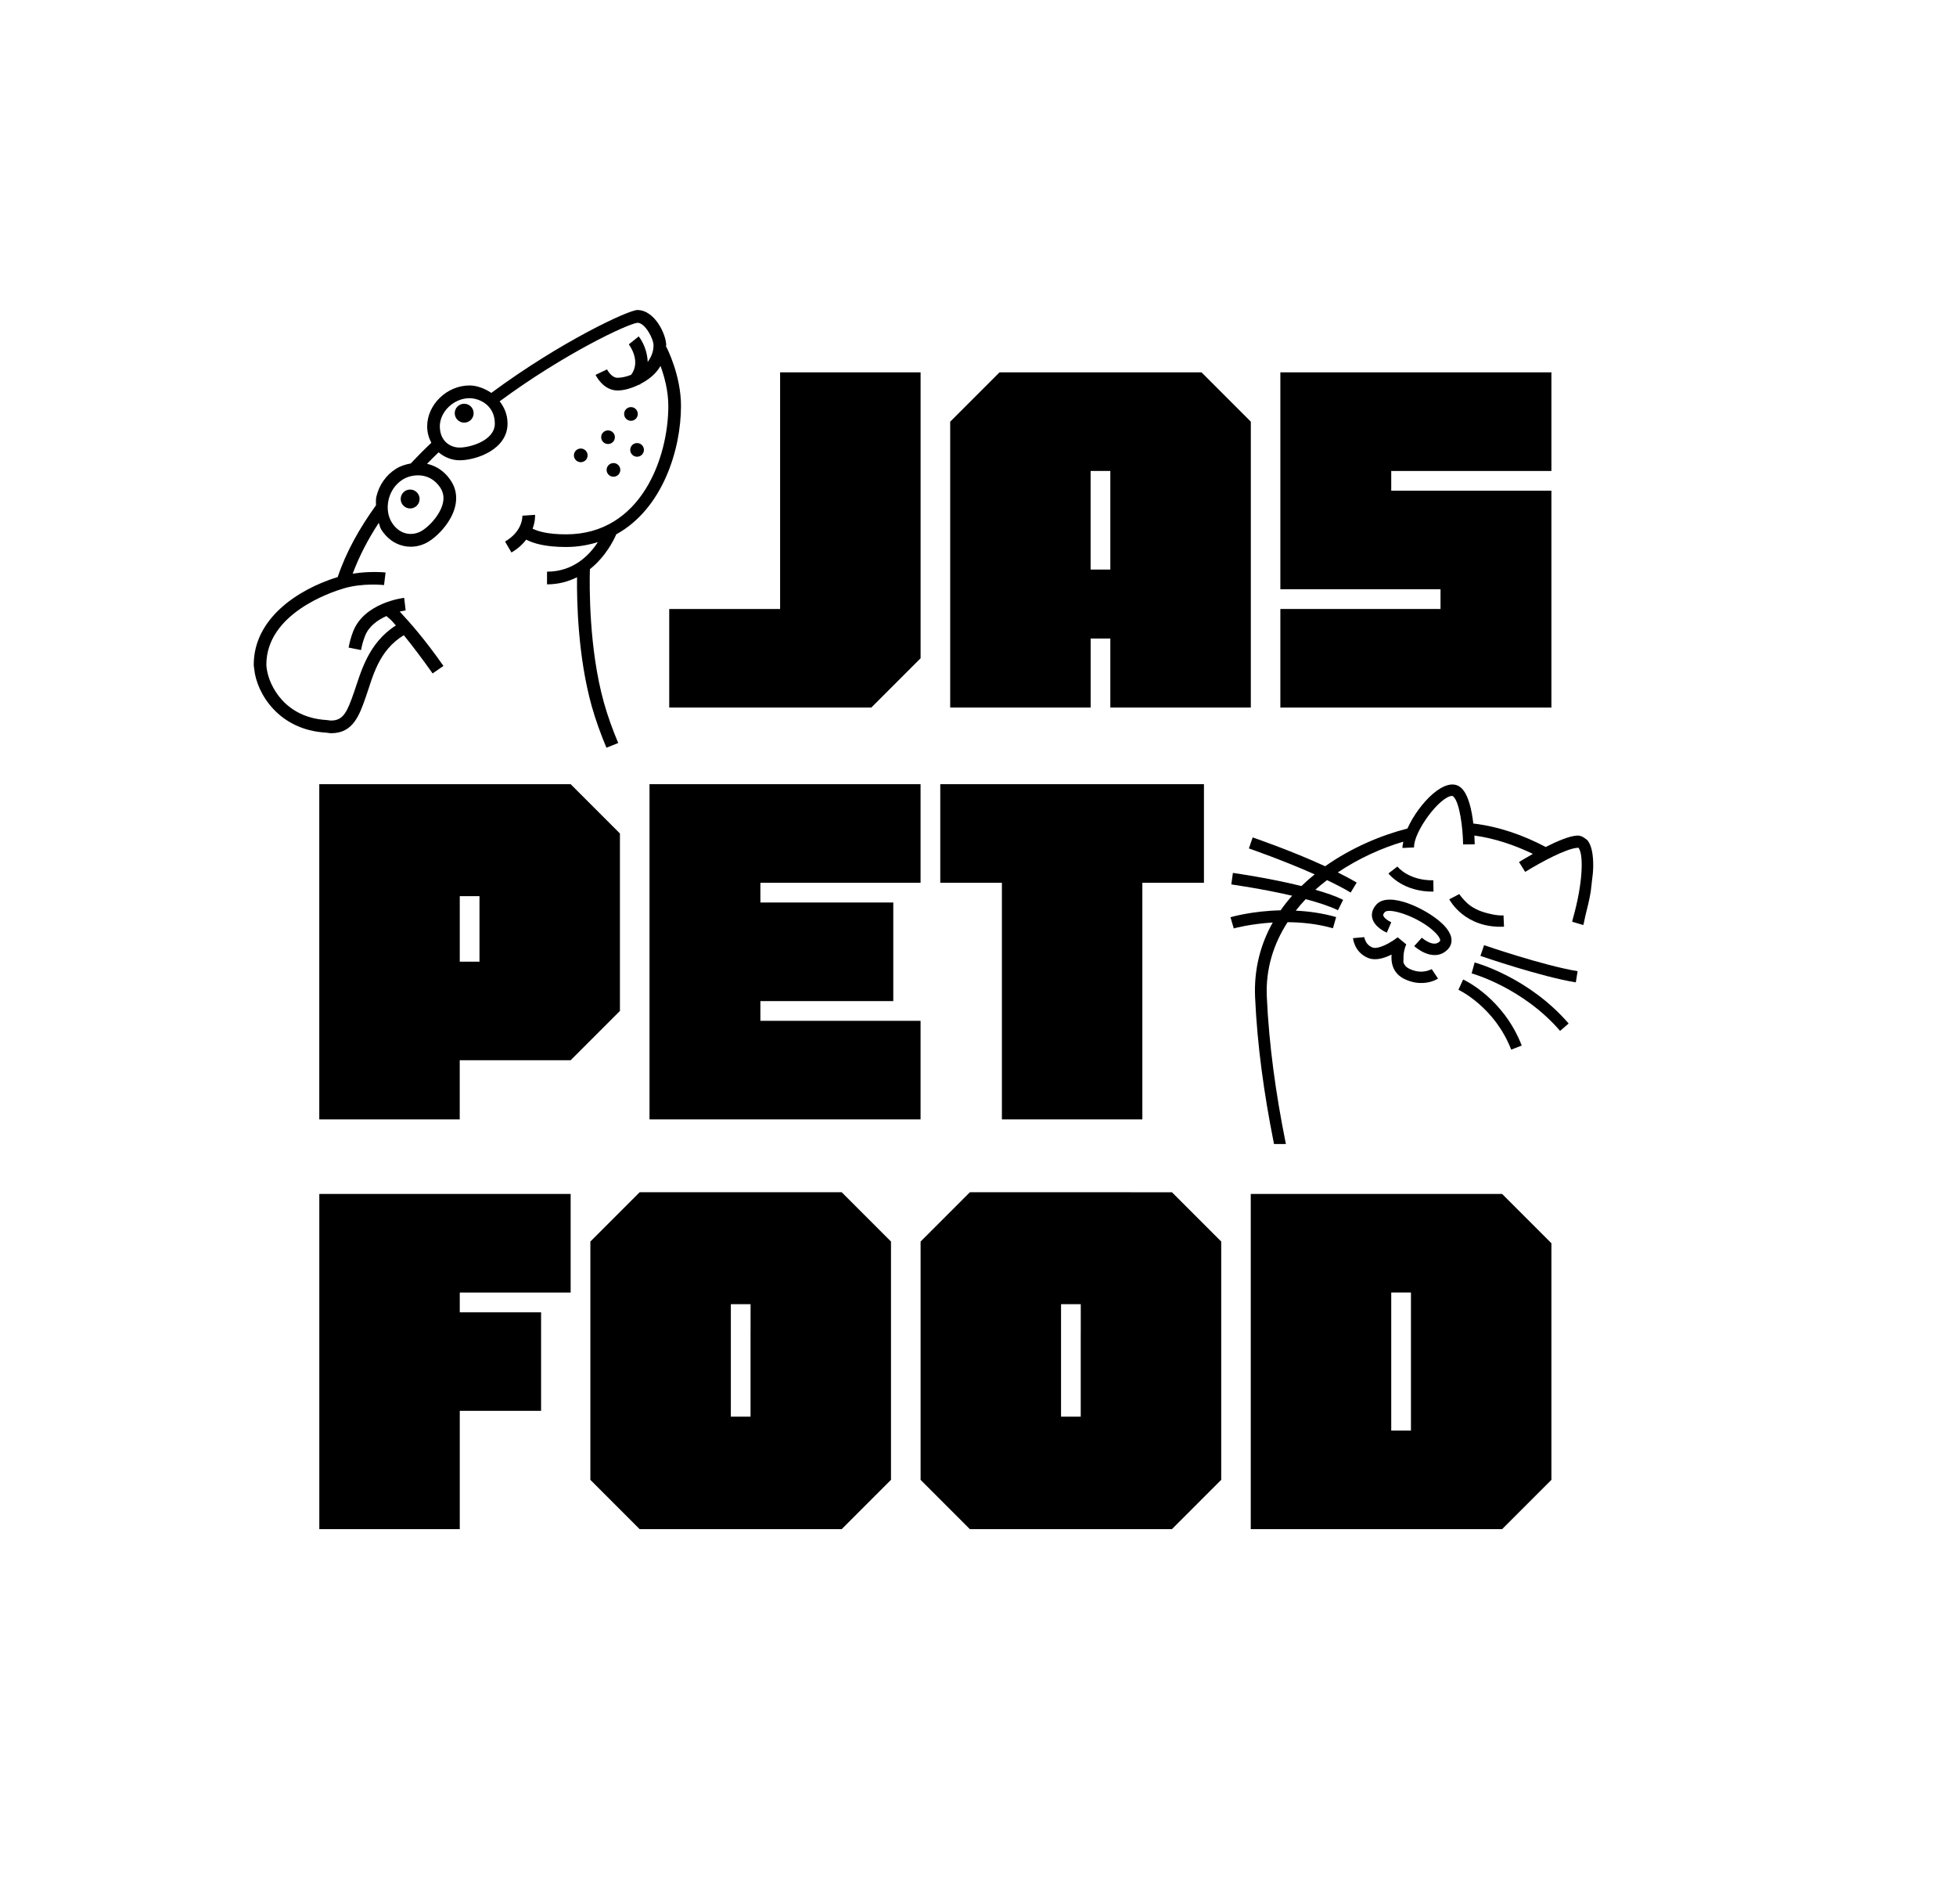 <?xml version="1.0" encoding="UTF-8"?> <svg xmlns="http://www.w3.org/2000/svg" id="_Слой_1" data-name="Слой 1" viewBox="0 0 631 614"><polygon points="103.01 493.19 148.32 493.19 148.32 455.03 174.55 455.03 174.55 423.24 148.32 423.24 148.32 416.88 184.09 416.88 184.09 385.08 103.01 385.08 103.01 493.19"></polygon><path d="M242.12,429.59v27.32h-6.35v-8.24h0v-28.04h6.36v8.96ZM242.13,384.53h-35.78l-15.9,15.9v76.86l15.9,15.9h65.18l15.9-15.9v-76.86l-15.9-15.9h-29.41Z"></path><path d="M348.64,429.59v27.32h-6.35v-8.24h0v-28.04h6.36v8.96ZM364.84,384.53h-51.96l-15.9,15.9v76.86l15.9,15.9h65.18l15.9-15.9v-76.86l-11.67-11.67-4.23-4.23h-13.22Z"></path><path d="M455.17,461.39h-6.36v-44.52h6.36v44.52ZM500.48,400.98l-12.22-12.22-3.68-3.68h-81.09v108.11h81.09l15.9-15.9v-76.31Z"></path><polygon points="296.97 284.72 296.97 252.92 209.53 252.92 209.53 361.03 296.97 361.03 296.97 329.24 245.3 329.24 245.3 322.88 288.17 322.88 288.17 291.08 245.3 291.08 245.3 284.72 296.97 284.72"></polygon><polygon points="368.52 284.72 388.39 284.72 388.39 252.92 303.33 252.92 303.33 284.72 323.21 284.72 323.21 361.03 368.52 361.03 368.52 284.72"></polygon><path d="M154.68,297.99v12.17h-6.36v-21.13h6.36v8.96ZM199.99,268.82l-15.9-15.9h-81.09v108.11h45.31v-19.08h.03s35.75,0,35.75,0l15.9-15.9v-57.23Z"></path><polygon points="296.98 212.31 296.98 120.09 251.66 120.09 251.66 196.41 215.89 196.41 215.89 228.21 281.08 228.21 296.98 212.31"></polygon><path d="M351.83,151.9h6.36v31.8h-6.36v-31.8ZM351.83,205.95h6.36v22.26h45.32v-92.21l-15.9-15.9h-65.18l-15.9,15.9v92.21h45.31v-22.26Z"></path><polygon points="500.48 158.26 448.81 158.26 448.81 151.9 500.48 151.9 500.48 120.09 413.04 120.09 413.04 190.05 464.71 190.05 464.71 196.41 413.04 196.41 413.04 228.21 500.48 228.21 500.48 158.26"></polygon><path d="M485.19,298.89l-.16-3.65c-1.92.09-3.42-.28-4.91-.63-3.16-.74-5.4-2.01-6.87-3.38-1.52-1.42-2.42-2.75-2.49-2.87l-3.23,1.69c.2.38,5.04,9.4,17.66,8.83"></path><path d="M450.9,302.3c-1.58,1.24-4.07,2.72-6.05,3.23-.79.2-1.51.28-2.03.08-1.31-.5-1.96-1.39-2.31-2.14-.3-.64-.39-1.18-.39-1.22l-3.64.33c.02.19.45,4.7,5.04,6.45,2.29.87,5.11-.02,7.41-1.16-.12,1.2-.05,2.51.38,3.76.64,1.87,2,3.33,3.96,4.22,2.16,1,4.12,1.26,5.74,1.19,2.91-.13,4.77-1.34,4.89-1.42l-1.01-1.52-1.01-1.52s-.52.24-1.22.46c-1.22.38-3.26.7-5.87-.51-1.04-.47-1.7-1.15-2.02-2.07-.12-.36.02-.77,0-1.16-.12-1.87.49-3.93.89-4.71l-2.75-2.27Z"></path><path d="M508.35,316.84l.58-3.61c-10.87-1.76-29.98-8.32-30.17-8.38l-1.18,3.45c.79.27,19.6,6.73,30.78,8.54"></path><path d="M462.44,287.57l-.05-3.65c-7.92.1-11.46-4.26-11.6-4.44l-2.89,2.23c.19.24,4.71,5.98,14.54,5.86"></path><path d="M467.87,301.44c-.49-1.23-1.46-2.52-2.91-3.83-4.92-4.5-16.9-10.3-20.93-5.88-1.53,1.68-1.59,3.26-1.36,4.29.64,2.97,4.3,4.61,4.71,4.79l.72-1.68.72-1.67c-.98-.43-2.42-1.43-2.58-2.21-.06-.28.1-.63.49-1.06,1.37-1.52,10.53,1.32,15.78,6.11,1,.91,1.7,1.79,1.98,2.49.22.55.09.69-.02.81-2.01,2.2-5.76-1.14-5.79-1.16l-1.23,1.35-1.23,1.35c.15.14,1.56,1.39,3.47,2.21,1.19.5,2.33.73,3.4.68,1.56-.07,2.96-.73,4.08-1.96,1.15-1.26,1.4-2.89.72-4.62"></path><path d="M503.27,332.5l2.77-2.39c-12.78-14.81-29.63-19.5-30.33-19.69l-.96,3.52c.17.05,16.47,4.57,28.53,18.55"></path><path d="M487.5,338.54l3.41-1.32c-5.91-15.24-18.38-21.07-18.91-21.31l-1.51,3.32c.12.05,11.68,5.51,17.02,19.31"></path><path d="M414.83,368.99c-.08-.37-.15-.74-.22-1.1-3-15.02-5.23-30.7-5.94-46.38-.41-9.2,2.26-17.21,6.7-24.08,4.57.04,9.58.51,14.63,1.96l1.04-3.61c-4.48-1.28-8.9-1.87-13.03-2.07,1.01-1.28,2.07-2.53,3.2-3.71,4.03,1.07,7.77,2.27,10.41,3.58l1.67-3.36c-2.38-1.19-5.55-2.27-8.97-3.25,1.21-1.09,2.48-2.11,3.77-3.11,2.76,1.32,5.41,2.67,7.63,4.01l1.94-3.21c-1.83-1.1-3.92-2.2-6.09-3.28,6.72-4.52,14.12-7.86,21.14-9.92-.12.69-.31,1.43-.29,2.03l3.75-.17s0-.01,0-.02c-.2-4.96,8.26-16.42,12.26-16.6.06,0,.19-.01.44.23,2.03,1.91,3.05,10.17,3.12,15.42l1.79-.02,1.96-.03c0-.52-.04-1.56-.11-2.82,6.52.9,12.87,3.04,18.88,5.92-2.26,1.27-4.01,2.34-4.48,2.63l1.99,3.18c.1-.07.26-.15.36-.22,4.77-2.94,13.03-7.4,16.61-7.56.08,0,.15,0,.23,0,1.71,2.18,1.42,11.47-1.8,22.82-.1.36-.14.67-.25,1.03l3.6,1.07c.29-.98.42-2.01.67-3.01.63-2.51,1.27-5.04,1.69-7.56,0,0,0,0,.01.01l.72-6.22c.03-.52.08-1.04.09-1.54l.02-.79c.01-3.54-.49-6.47-1.78-8.13-.21-.27-.49-.4-.74-.61-.76-.63-1.64-1.05-2.63-1.01-2.51.11-6.5,1.82-10.17,3.68-7.22-3.79-15.09-6.6-23.36-7.56-.5-4.27-1.55-9.27-3.84-11.43-4.78-4.5-13.79,4.94-17.41,13.04-8.59,2.2-18.13,6.22-26.54,12.17-10.84-4.99-22.73-9.08-23.39-9.3l-1.22,3.55c.15.06,10.93,3.77,21.22,8.36-1.48,1.19-2.89,2.45-4.26,3.77-10.35-2.56-21.43-4.14-22.12-4.24l-.51,3.72c.15.02,9.96,1.4,19.62,3.64-1.33,1.5-2.57,3.07-3.72,4.71-9.07.2-15.73,2.1-16.17,2.23l1.06,3.61c.1-.04,5.3-1.46,12.58-1.91-3.89,6.9-6.11,14.93-5.7,24.14.7,15.6,2.91,31.22,5.89,46.21.07.37.14.74.22,1.1h3.81Z"></path><path d="M201.34,133.51c0-1.22.99-2.21,2.21-2.21s2.2.99,2.2,2.21-.99,2.21-2.2,2.21-2.21-.99-2.21-2.21"></path><path d="M193.94,141.01c0-1.22.99-2.2,2.21-2.2s2.21.99,2.21,2.2-.99,2.2-2.21,2.2-2.21-.99-2.21-2.2"></path><path d="M189.56,146.87c0,1.22-.99,2.2-2.21,2.2s-2.21-.99-2.21-2.2.99-2.21,2.21-2.21,2.21.99,2.21,2.21"></path><path d="M197.9,149.35c1.22,0,2.21.99,2.21,2.21s-.99,2.2-2.21,2.2-2.21-.99-2.21-2.2.99-2.21,2.21-2.21"></path><path d="M205.52,142.9c1.22,0,2.21.99,2.21,2.2s-.99,2.21-2.21,2.21-2.21-.99-2.21-2.21.99-2.2,2.21-2.2"></path><path d="M151.9,131.11c1.19,1.19,1.19,3.12,0,4.31-1.19,1.19-3.12,1.19-4.31,0-1.19-1.19-1.19-3.12,0-4.31,1.19-1.19,3.12-1.19,4.31,0"></path><path d="M132.31,157.89c1.68,0,3.05,1.37,3.05,3.05s-1.37,3.05-3.05,3.05-3.05-1.36-3.05-3.05,1.36-3.05,3.05-3.05"></path><path d="M125.35,161.2c.64-2.76,2.25-5.07,4.53-6.51,1.41-.9,3.21-1.38,4.96-1.38.39,0,.79.02,1.17.07,1.77.23,4.26,1.12,6.13,4.07,1.35,2.14,1.23,4.71-.37,7.63-1.46,2.67-3.83,4.95-5.54,6.03-1.56.98-3.46,1.34-5.17.94-1.85-.42-3.46-1.62-4.65-3.51-1.28-2.03-1.66-4.7-1.06-7.34M141.88,137.53c0-4.77,4.56-9.1,9.56-9.1,3.17,0,8.19,2.22,8.19,8.19,0,5.51-8.03,7.73-11.37,7.73-3.07,0-6.37-2.14-6.37-6.82M105.25,236.31c.55.03,1.02.17,1.6.17,7.09,0,9.11-5.81,11.24-11.95,2.23-6.39,4.03-14.71,12.18-19.66,2.55,3.12,6.35,8.13,9.29,12.33l3.49-2.42c-6.15-8.81-10.85-14.02-14.1-17.53,1.12-.26,1.88-.37,1.91-.37l-.48-4.06c-.52.06-12.87,1.61-16.46,10.84-.72,1.85-1.15,3.57-1.46,5.2l4.01.8c.27-1.44.65-2.93,1.27-4.51,1.26-3.25,4.18-5.23,6.94-6.46,1.06,1.12.57.14,3.03,3.03-9.02,5.74-11.31,15.22-13.48,21.47-2.16,6.21-3.38,9.2-7.38,9.2-.58,0-1.05-.14-1.6-.17-13.36-.82-18.4-11.05-19.17-16.37-.07-.5-.16-1.03-.16-1.43,0-16.48,20.8-23.42,24.97-24.65,6.29-1.85,12.94-1.07,13-1.07l.5-4.06c-.24-.03-5.04-.51-10.62.38,2.13-5.66,4.97-11.14,8.42-16.38.28.7.38,1.48.77,2.11,1.78,2.82,4.27,4.66,7.21,5.32.77.18,1.56.26,2.34.26,2.06,0,4.1-.6,5.92-1.75,1.99-1.26,5.01-3.98,6.94-7.53,2.3-4.2,2.38-8.38.23-11.78-2.33-3.68-5.35-5.11-7.84-5.68,1.23-1.25,2.46-2.49,3.73-3.71,1.94,1.65,4.37,2.57,6.77,2.57,5.39,0,15.47-3.47,15.47-11.83,0-3.05-1.11-5.31-2.54-7.19,21.07-15.52,41.29-24.97,44.47-25.33,2.42,0,5.16,5.11,5.16,7.28s-.8,3.86-1.87,5.36c-.11-3.41-1.54-6.54-2.91-8.24l-3.19,2.57c.18.22,4.05,5.4.75,9.82-1.49.58-3,.95-4.39.95-2.02,0-3.37-2.67-3.38-2.7l-3.7,1.76c.1.21,2.43,5.04,7.09,5.04,2.24,0,4.71-.8,7.08-1.95l.14.12c.08-.09.08-.19.16-.29,2.59-1.32,4.96-3.16,6.48-5.79,1.19,3.26,2.52,7.89,2.52,12.91,0,16.64-8.78,41.4-32.98,41.4-6.09,0-9.19-1.03-10.8-1.83.91-2.43.8-4.31.78-4.47l-2.04.15-2.04.13c0,.21.19,4.98-5.59,8.34l2.06,3.53c2.18-1.26,3.66-2.7,4.77-4.14,2.21,1.15,5.97,2.37,12.85,2.37,3.77,0,7.13-.62,10.26-1.57-2.68,4.13-7.81,9.53-16.4,9.53v4.09c3.77,0,6.94-.94,9.68-2.29-.09,7.87.29,25.59,4.72,41.51,1.31,4.69,2.96,9.14,4.77,13.47l3.8-1.52c-1.76-4.21-3.36-8.52-4.62-13.05-4.86-17.38-4.67-37.71-4.52-43.01,5.1-4.07,7.73-9.4,8.51-11.25,14.98-8.22,20.88-27.38,20.88-41.41,0-9.94-4.59-18.78-4.78-19.15l-.11.06c0-.17.12-.29.12-.47,0-3.38-3.62-11.37-9.32-11.37-2.8,0-24.59,10.09-47.1,26.73-2.25-1.52-4.81-2.4-7.04-2.4-7.27,0-13.65,6.16-13.65,13.19,0,2.08.56,3.79,1.34,5.3-2.29,2.16-4.49,4.39-6.65,6.67-1.71.3-3.38.84-4.78,1.74-3.19,2.01-5.44,5.23-6.32,9.04-.21.91-.07,1.81-.11,2.72-5.28,7.31-9.63,15.03-12.34,23.12-13.25,4.11-27.09,13.58-27.09,28.3,0,.44.11.96.16,1.43.77,7.64,7.77,19.64,23.27,20.47"></path></svg> 